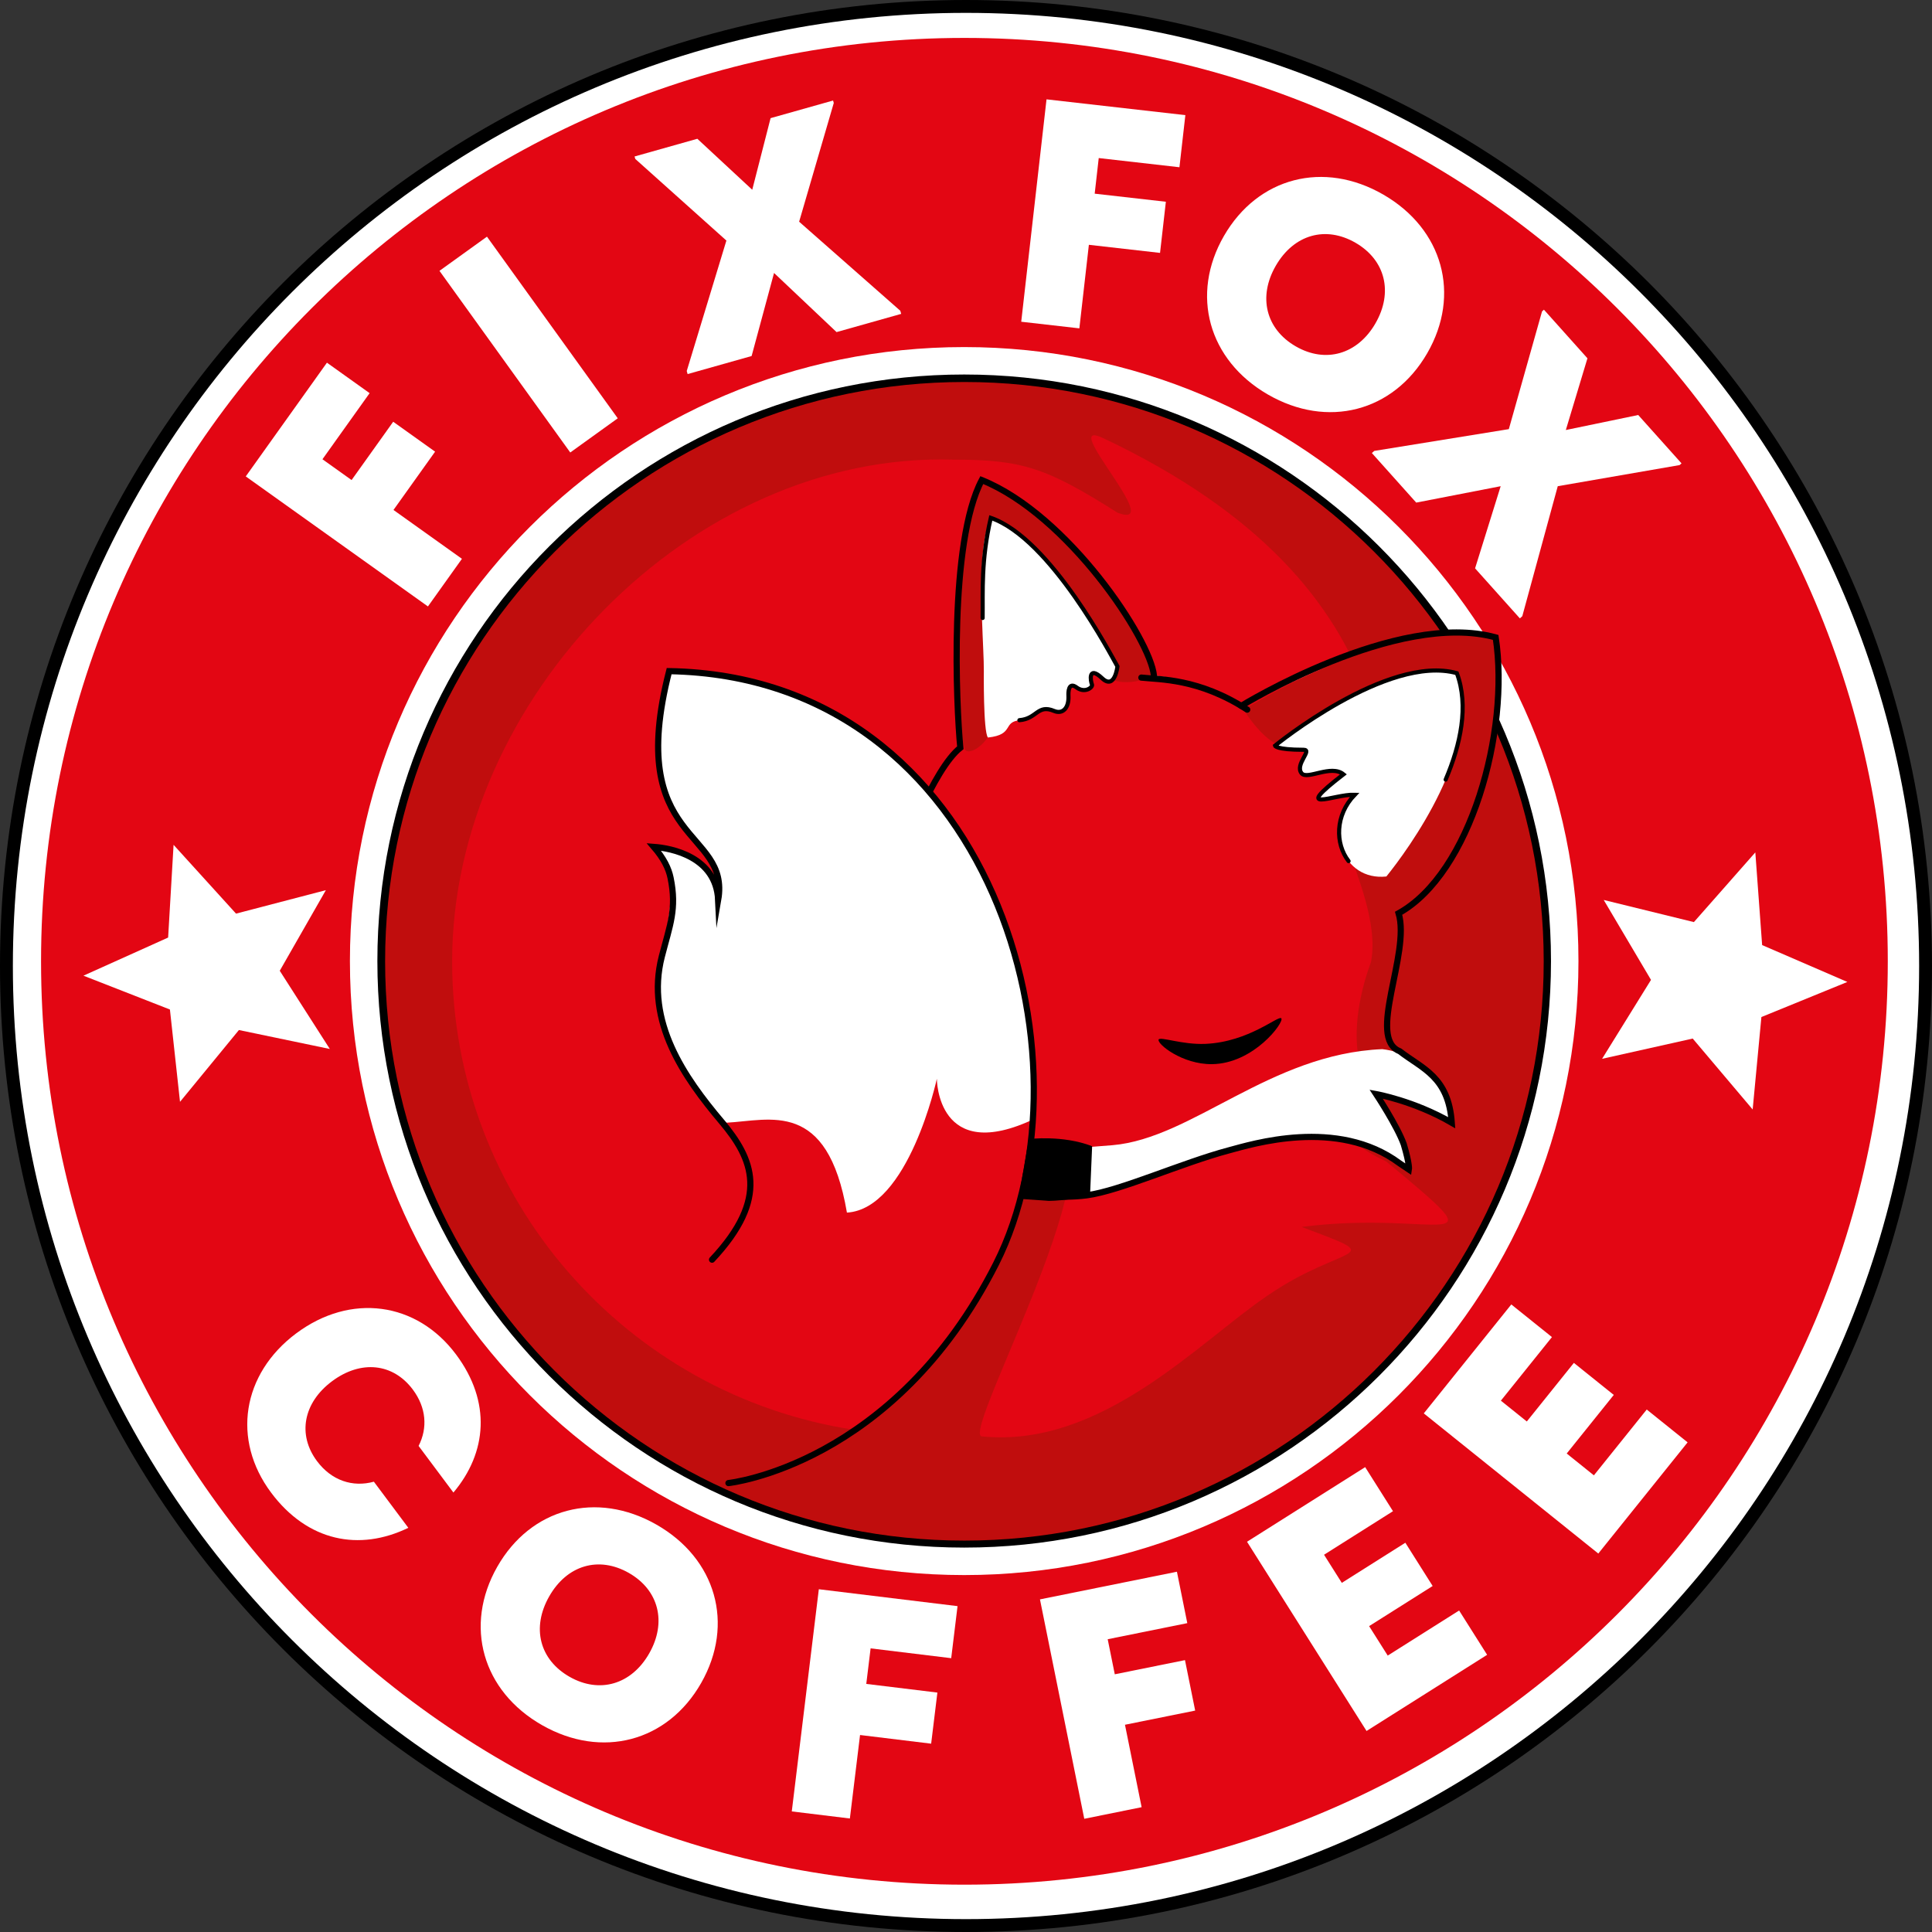<?xml version="1.0" encoding="UTF-8"?> <svg xmlns="http://www.w3.org/2000/svg" id="_лой_1" data-name="Слой 1" width="330.38mm" height="330.38mm" viewBox="0 0 936.52 936.52"><rect x="0" y="0" width="936.52" height="936.52" fill="#333333" stroke="none"/><defs><style> .cls-1 { stroke-width: 2px; } .cls-1, .cls-2, .cls-3, .cls-4, .cls-5, .cls-6, .cls-7, .cls-8 { fill-rule: evenodd; } .cls-1, .cls-4, .cls-6 { stroke: #000; stroke-miterlimit: 10; } .cls-1, .cls-4, .cls-6, .cls-7 { fill: none; } .cls-1, .cls-6 { stroke-linecap: round; } .cls-9, .cls-2 { fill: #fff; } .cls-3 { fill: #c00d0d; } .cls-4, .cls-6 { stroke-width: 3px; } .cls-5 { fill: #e30613; } </style></defs><path class="cls-8" d="M468.26,0c258.61,0,468.26,209.65,468.26,468.26s-209.65,468.26-468.26,468.26S0,726.88,0,468.26,209.65,0,468.26,0Z"></path><g><path class="cls-2" d="M468.26,6.24c255.17,0,462.02,206.85,462.02,462.02s-206.85,462.02-462.02,462.02S6.24,723.43,6.24,468.26,213.1,6.24,468.26,6.24Z"></path><path class="cls-8" d="M452.02,171.98c98.83-1.55,156.53,30.84,209.92,73.76,10.55,8.48,43.17,39.79,46.42,52.61-2.41,1.38-4.81,2.75-7.22,4.13l-2.06-1.55c-6.6-15.85-30.66-37.94-43.84-48.48-12.98-10.38-25.63-21.5-40.23-30.43-56.26-34.42-148.73-54.39-230.04-28.88-93.14,29.22-155.92,93.29-187.74,184.13-14.05,40.09-19.88,104.09-7.74,151.64,6.81,26.68,15.32,52.33,27.85,73.76,35.21,60.22,83.54,104.16,152.16,131.01,16.67,6.52,35.12,10.03,54.16,13.93,39.11,8,89.06,2,120.69-7.74,83.42-25.69,141.67-74.98,178.46-147,19.13-37.44,38.25-104.4,27.34-163.5-2.94-15.92-5.28-31.42-9.8-45.9-3.48-11.15-9.19-12.8-6.71-25.79,1.89-.34,1.2-10.49,3.09-10.83,7.16,23.51,16.31,46.17,21.66,73.76,8.34,43.01,1.28,95.46-9.28,129.46-26.26,84.51-78.21,142.16-151.64,179.49-49.05,24.93-129.67,41.37-199.09,22.69-32.6-8.77-61.67-20.67-87.17-36.62-86.02-53.83-171.72-182.65-126.88-330.62,12.29-40.57,31.04-74.47,54.16-104.19,34-43.71,83.88-78.03,142.87-96.45,15.07-4.7,31.27-7.31,47.97-10.32,7.56-.69,15.13-1.38,22.69-2.06Z"></path><path class="cls-7" d="M467.49,173.53c161.51,0,292.45,130.93,292.45,292.45s-130.93,292.45-292.45,292.45S175.04,627.49,175.04,465.98,305.98,173.53,467.49,173.53Z"></path><path class="cls-5" d="M467.49,18.38c247.2,0,447.6,200.4,447.6,447.6s-200.4,447.6-447.6,447.6S19.9,713.18,19.9,465.98,220.29,18.38,467.49,18.38Z"></path><path class="cls-2" d="M467.38,168.24c164.45,0,297.76,133.25,297.76,297.63s-133.31,297.63-297.76,297.63S169.62,630.24,169.62,465.87,302.93,168.24,467.38,168.24Z"></path><g id="_ело_лисы" data-name="Тело лисы"><path id="_ело_без_тени" data-name="Тело без тени" class="cls-4" d="M467.49,185.17c155.08,0,280.81,125.72,280.81,280.81s-125.72,280.81-280.81,280.81-280.81-125.72-280.81-280.81S312.4,185.17,467.49,185.17Z"></path><g id="_ело_с_тенью" data-name="Тело с тенью"><path class="cls-3" d="M467.49,185.17c155.08,0,280.81,125.72,280.81,280.81s-125.72,280.81-280.81,280.81-280.81-125.72-280.81-280.81S312.4,185.17,467.49,185.17Z"></path><path class="cls-5" d="M462.04,222.81c33.42,0,45.1,3.82,79.73,25.75,24.33,9.07-29.98-47.06-6.93-36.15,153.27,72.57,140.65,174.97,140.65,246.14,0,37.8-64.93,75.82-3.47,104.5,57.36,47.57,25.75,23.09-41.11,31.7,43.81,16.33,20.96,7.62-16.34,33.18-33.03,22.22-80.49,74.26-138.67,68.34-11.04-1.12,80.52-162.96,25.75-149.56-15.1,90.66-65.75,130.3-87.47,146.4-110.4-16.74-195.01-112.05-195.01-227.13,0-126.88,116.04-247.01,242.86-243.17Z"></path></g><path id="_ерный_контур_топ" data-name="Черный контур топ" class="cls-4" d="M467.38,183.04c156.27,0,282.95,126.62,282.95,282.82s-126.68,282.82-282.95,282.82-282.95-126.62-282.95-282.82S311.12,183.04,467.38,183.04Z"></path></g><path id="_везда_лев" data-name="Звезда лев" class="cls-9" d="M84.15,409.54l30.26,33.33,43.55-11.37-22.35,39.07,24.27,37.91-44.07-9.18-28.55,34.8-4.89-44.75-41.92-16.4,41.05-18.48,2.64-44.94Z"></path><path id="_везда_прав" data-name="Звезда прав" class="cls-2" d="M850.88,413.23l3.3,44.89,41.31,17.87-41.67,17.01-4.23,44.81-29.06-34.38-43.93,9.82,23.71-38.26-22.92-38.74,43.71,10.73,29.76-33.77Z"></path><g id="_олова" data-name="Голова"><g id="_орда" data-name="Морда"><g><path class="cls-2" d="M598.19,345.43s75.51-46.46,123.32-33.18c6.93,45.56-12.17,114.38-47.05,133.72,5.84,19.63-15.55,60.48,.5,66.86,15.11,4.65,27.21,9.08,28.77,31.4-23.96-19.74-43.74-9.56-41.49-12.49,0,0,17.05,10.07,20.72,35.21-21.89-20.3-47.32-22.74-104.03-4.12-22.17,7.28-41.32,16.41-55.54,17.78-18.93,1.83-17.32-2.33-28.16-4.92"></path><path class="cls-2" d="M558.07,333.54c1.28-6.05-2.49-50.09-82.16-100.83-8.09,16.47-10.24,95.39-10.4,129.75-13.13,10.35-31.74,54.77-31.74,54.77l-11.89,104.99"></path><path class="cls-2" d="M605.55,344.19c-24.76-13.07-44.01-19.03-52.29-15.73-238.74,95-53.27,206-53.27,206l-1.93,26.18-.97,16.81,114.4-26.74,16.84-136.69s1.98-56.76-22.78-69.83Z"></path></g><g><path class="cls-5" d="M598.19,345.43s75.51-46.46,123.32-33.18c6.93,45.56-12.17,114.38-47.05,133.72,5.84,19.63-15.55,60.48,.5,66.86,15.11,4.65,27.21,9.08,28.77,31.4-23.96-19.74-43.74-9.56-41.49-12.49,0,0,17.05,10.07,20.72,35.21-21.89-20.3-47.32-22.74-104.03-4.12-22.17,7.28-41.32,16.41-55.54,17.78-18.93,1.83-17.32-2.33-28.16-4.92"></path><path class="cls-5" d="M558.07,333.54c1.28-6.05-2.49-50.09-82.16-100.83-8.09,16.47-10.24,95.39-10.4,129.75-13.13,10.35-31.74,54.77-31.74,54.77l-11.89,104.99"></path><path class="cls-5" d="M605.55,344.19c-24.76-13.07-44.01-19.03-52.29-15.73-238.74,95-53.27,206-53.27,206l-1.93,26.18-.97,16.81,114.4-26.74,16.84-136.69s1.98-56.76-22.78-69.83Z"></path></g></g><path id="_орд_прав_ухо" data-name="борд прав ухо" class="cls-3" d="M677.97,442.7c33.26-18.44,58.58-104.02,46.69-133.97-37.93-10.54-97.07,20.9-115.86,31.75-1.31,.76-2.42,1.41-3.32,1.95-1.7,1.02-2.63,1.6-2.63,1.6-2.28-3.87,9.55,17.33,20.12,17.77,28.15-10.51,39.72-32.8,52.99-26.74,26.35,12.03-16.33,55.78-19.31,84.19-.26,2.44,11.7,28.16,7.92,47.05-8.91,24.5-7.15,40.71-5.94,46.55,2.08,10.07,1.95,11.38,10.4,10.9,4.96-.29-.74,.99,10.4-1.98-18.38-14.2,1.28-61.36-1.46-79.06Z"></path><path id="_орд_лев_ухо" data-name="борд лев ухо" class="cls-3" d="M467.45,362.37c-8.16-32.69-4.02-112.22,8.46-130.65,40.17,16.2,86.84,89.35,83.45,95.77,0,0-15.97,7.9-25.01-1.18-3.32-3.33-12.07-15.73-28.72-28.72-12.67,1.87-1.43,49-24.76,55.47-2.48,8.43-12.72,14.36-13.41,9.31Z"></path><path class="cls-2" d="M495.22,572.45s26.41,6.93,33.18,6.44c18.19-1.31,51.55-16.69,67.35-21.3,60.58-17.64,84.18,6.09,84.19,7.43,5.37,4.1,2.44-8.19-3.12-18.27-3.22-8.91-9.75-16.39-9.75-16.39,0,0,10.52-.68,36.65,13.87,1.14-13.47-12.46-33.26-33.68-35.66-54.44,2.29-91.99,43.22-130.75,46.55-37.02,3.18-40.12,1.49-40.12,1.49l-3.96,15.85Z"></path><path class="cls-6" d="M601.7,342.16s75.51-46.46,123.32-33.18c6.93,45.56-12.17,114.38-47.05,133.72,5.84,19.63-15.55,60.48,.5,66.86,11.14,8.61,23.69,12.35,25.26,34.67-18.2-10.58-36.65-13.87-36.65-13.87,0,0,10.15,15.35,13.37,24.27,2.95,9.89,2.51,12.31,2.51,12.31,0,0-4.51-3.04-4.56-3.07-30.09-22.38-71.91-9.11-82.63-6.27-22.69,6.02-52.85,19.69-68.98,21.81-7.27,.96-14.39,.58-14.39,.58-6.09-.32-11.01-1.31-14.2-2.09"></path><path class="cls-6" d="M559.36,327.5c-1.7-17.57-41.7-77.95-83.45-94.78-15.94,30.05-12.38,109.74-10.4,129.75-13.13,10.35-28.23,51.51-28.23,51.51l-11.89,104.99"></path><path id="_нутр_пр_ухо" data-name="внутр пр ухо" class="cls-2" d="M672.03,424.87c10.19-12.62,47.41-62.83,34.17-98.55-33.65-9.35-88.15,35.16-88.15,35.16,0,0,.35,1.98,13.87,1.98,4.49,0-4.41,7.13-.99,11.39,2.72,3.39,14.29-4.43,20.31,.5-25.46,19.67-4.76,9.54,5.45,9.9-15.38,15.96-5.87,41.9,15.35,39.62Z"></path><path id="_нутр_лев_ухо" data-name="внутр лев ухо" class="cls-2" d="M476.9,325.02c.13-9.53-2.37-38.47-.37-57.91,.73-7.1,2.06-12.93,4.34-16.08,27.39,10.36,58.98,67.89,61.39,72,0,0-1.25,11.56-7.41,5.75-7.01-6.6-5.59,1.61-4.95,2.97s-3.4,4.5-7.43,1.49c-4.03-3.02-4.04,2.52-3.96,3.96,.32,6.19-2.94,9.09-6.93,7.43-8.17-3.41-8.24,3.8-16.84,4.46-9.14,.7-2.7,7.02-15.85,8.42-2.31-2.87-1.98-32.49-1.98-32.49Z"></path><path id="_нутр_пр_ухо_контур" data-name="внутр пр ухо контур" class="cls-1" d="M700.77,377.91c7.23-17.01,11.31-35.73,5.43-51.6-33.65-9.35-88.15,35.16-88.15,35.16,0,0,.35,1.98,13.87,1.98,4.49,0-4.41,7.13-.99,11.39,2.72,3.39,14.29-4.43,20.31,.5-25.46,19.67-4.76,9.54,5.45,9.9-9.57,9.93-9.51,23.72-2.98,32.17"></path><path id="_нутр_лев_ухо_контур" data-name="внутр лев ухо контур" class="cls-1" d="M476.32,299.57c.17-13.01-.84-27.84,3.96-48.53,29.1,10,58.98,67.89,61.39,72,0,0-1.25,11.56-7.41,5.75-7.01-6.6-5.59,1.61-4.95,2.97s-3.4,4.5-7.43,1.49c-4.03-3.02-4.04,2.52-3.96,3.96,.32,6.19-2.94,9.09-6.93,7.43-8.17-3.41-8.24,3.8-16.84,4.46"></path><path id="_ос" data-name="нос" class="cls-8" d="M498.69,552.15s16.47-2.08,30.71,3.47l-.99,23.28c-.47,1.88-19.12,3.61-21,3.14l-13.7-.97,4.99-28.91Z"></path><path id="_акушка_контур" data-name="макушка контур" class="cls-6" d="M553.26,328.46c8.86,.98,27.82,.31,51.32,15.52"></path><path id="_лаз" data-name="глаз" class="cls-8" d="M561.63,503.92c.67-1.61,11.41,2.57,22.65,2.09,21.14-.9,35.54-14.06,36.83-12.38,1.48,1.94-13.39,21.99-33.63,22.21-14.44,.15-26.72-9.84-25.85-11.92Z"></path></g><g id="_вост" data-name="Хвост"><path id="_вост-2" data-name="Хвост" class="cls-2" d="M410.54,587.8c-9.42-55.18-37.27-44.64-58.44-43.58-64.04-65.02-7.54-101.6-35.16-133.72,8.55,.62,30.2,4.79,31.2,25.75,6.04-34.74-45.36-26.8-23.77-110.94,20.44,.32,49.46,4.14,79.05,20.21,54.26,29.46,75.14,80.9,80.96,95.25,6.39,15.75,9.79,30.47,11.07,36.12,6.04,26.59,6.74,49.42,6.22,65.34-47.54,22.76-47.54-19.31-47.54-19.31,0,0-13.65,63.07-43.58,64.88Z"></path><path id="_вост_контур" data-name="хвост контур" class="cls-6" d="M353.11,718.91s80.21-8.47,129.73-106.34c49.52-97.87-.99-284.46-158.48-287.24-21.59,84.14,29.82,76.2,23.77,110.94-1.01-20.96-22.65-25.13-31.2-25.75,4.8,5.58,7.18,10.39,8.12,14.99,3.12,15.15-.33,22.92-4.23,38.1-8.14,31.64,11.02,58.84,29,80.15,15.1,17.9,23.47,36.9-4.66,66.85"></path></g><g><g><path class="cls-5" d="M156.3,222.62l14.13,10.08,20.17-28.26,20.31,14.5-20.17,28.26,33.18,23.68-16.48,23.09-88.31-63.03,39.35-55.13,20.69,14.77-22.87,32.05Z"></path><path class="cls-5" d="M213.03,131.29l23.02-16.57,63.4,88.05-23.02,16.57-63.4-88.05Z"></path><path class="cls-5" d="M436.42,150.66l.42,1.49-31.33,8.83-30.3-28.66-10.87,40.26-31.03,8.75-.42-1.49,19.22-63.23-44.17-39.57-.34-1.19,30.43-8.58,26.61,24.71,8.89-34.71,30.29-8.54,.34,1.19-16.79,57.55,49.05,43.18Z"></path><path class="cls-5" d="M532.6,76.63l-1.96,17.25,34.5,3.92-2.82,24.79-34.5-3.92-4.61,40.5-28.18-3.21,12.26-107.8,67.3,7.65-2.87,25.26-39.12-4.45Z"></path><path class="cls-5" d="M593.33,114.31c16.45-28.45,48.4-36.65,77.25-19.97,28.85,16.68,37.69,48.47,21.24,76.91s-48.41,36.65-77.25,19.97c-28.85-16.68-37.68-48.47-21.24-76.91Zm73.4,42.44c8.69-15.03,4.85-30.68-9.64-39.06s-29.89-4.04-38.66,11.13c-8.69,15.03-4.85,30.68,9.65,39.06,14.49,8.38,29.97,3.9,38.66-11.13Z"></path><path class="cls-5" d="M737.89,298.72l-1.15,1.03-21.71-24.25,12.41-39.82-40.94,7.95-21.5-24.02,1.15-1.03,65.24-10.56,16.1-57.07,.92-.83,21.09,23.56-10.48,34.77,35.09-7.28,20.99,23.44-.92,.83-59.07,10.24-17.2,63.04Z"></path></g><g><path class="cls-9" d="M156.3,222.62l14.13,10.08,20.17-28.26,20.31,14.5-20.17,28.26,33.18,23.68-16.48,23.09-88.31-63.03,39.35-55.13,20.69,14.77-22.87,32.05Z"></path><path class="cls-9" d="M213.03,131.29l23.02-16.57,63.4,88.05-23.02,16.57-63.4-88.05Z"></path><path class="cls-9" d="M436.42,150.66l.42,1.49-31.33,8.83-30.3-28.66-10.87,40.26-31.03,8.75-.42-1.49,19.22-63.23-44.17-39.57-.34-1.19,30.43-8.58,26.61,24.71,8.89-34.71,30.29-8.54,.34,1.19-16.79,57.55,49.05,43.18Z"></path><path class="cls-9" d="M532.6,76.63l-1.96,17.25,34.5,3.92-2.82,24.79-34.5-3.92-4.61,40.5-28.18-3.21,12.26-107.8,67.3,7.65-2.87,25.26-39.12-4.45Z"></path><path class="cls-9" d="M593.33,114.31c16.45-28.45,48.4-36.65,77.25-19.97,28.85,16.68,37.69,48.47,21.24,76.91s-48.41,36.65-77.25,19.97c-28.85-16.68-37.68-48.47-21.24-76.91Zm73.4,42.44c8.69-15.03,4.85-30.68-9.64-39.06s-29.89-4.04-38.66,11.13c-8.69,15.03-4.85,30.68,9.65,39.06,14.49,8.38,29.97,3.9,38.66-11.13Z"></path><path class="cls-9" d="M737.89,298.72l-1.15,1.03-21.71-24.25,12.41-39.82-40.94,7.95-21.5-24.02,1.15-1.03,65.24-10.56,16.1-57.07,.92-.83,21.09,23.56-10.48,34.77,35.09-7.28,20.99,23.44-.92,.83-59.07,10.24-17.2,63.04Z"></path></g></g><g><path class="cls-9" d="M143.59,646.34c26.33-19.66,58.37-15.35,77.48,10.23,17.16,22.97,15.03,47.58-1.28,66.93l-16.88-22.6c4.48-8.76,3.7-18.62-2.8-27.32-9.55-12.79-25.14-14.5-39.18-4.02-13.91,10.39-16.82,25.91-7.27,38.7,7.05,9.44,17.3,12.81,27.57,9.98l16.7,22.35c-23.71,11.52-48.81,6.66-66.52-17.06-19.11-25.58-14.14-57.53,12.18-77.2Z"></path><path class="cls-9" d="M241.04,759.49c16.26-28.55,48.16-36.96,77.12-20.47,28.96,16.49,38,48.22,21.74,76.77-16.26,28.55-48.16,36.96-77.12,20.47-28.96-16.49-38-48.22-21.74-76.77Zm73.67,41.96c8.59-15.08,4.65-30.71-9.9-38.99-14.55-8.28-29.92-3.84-38.59,11.38s-4.65,30.71,9.9,38.99c14.55,8.28,30,3.71,38.59-11.38Z"></path><path class="cls-9" d="M422.02,799.03l-2.1,17.23,34.47,4.2-3.02,24.77-34.47-4.2-4.93,40.47-28.16-3.43,13.11-107.7,67.24,8.19-3.07,25.23-39.08-4.76Z"></path><path class="cls-9" d="M536.94,794.58l3.44,17.02,34.03-6.87,4.94,24.46-34.03,6.87,8.07,39.96-27.8,5.62-21.48-106.35,66.39-13.41,5.03,24.92-38.59,7.8Z"></path><path class="cls-9" d="M707.29,780.67l13.58,21.49-58.45,36.92-57.94-91.73,57.27-36.17,13.49,21.36-33.42,21.11,8.61,13.63,30.8-19.45,13.24,20.97-30.8,19.45,9.02,14.28,34.6-21.85Z"></path><path class="cls-9" d="M798.23,683.25l19.82,15.92-43.29,53.9-84.59-67.94,42.42-52.81,19.7,15.82-24.75,30.82,12.57,10.09,22.81-28.4,19.34,15.53-22.81,28.4,13.17,10.58,25.62-31.9Z"></path></g></g></svg> 